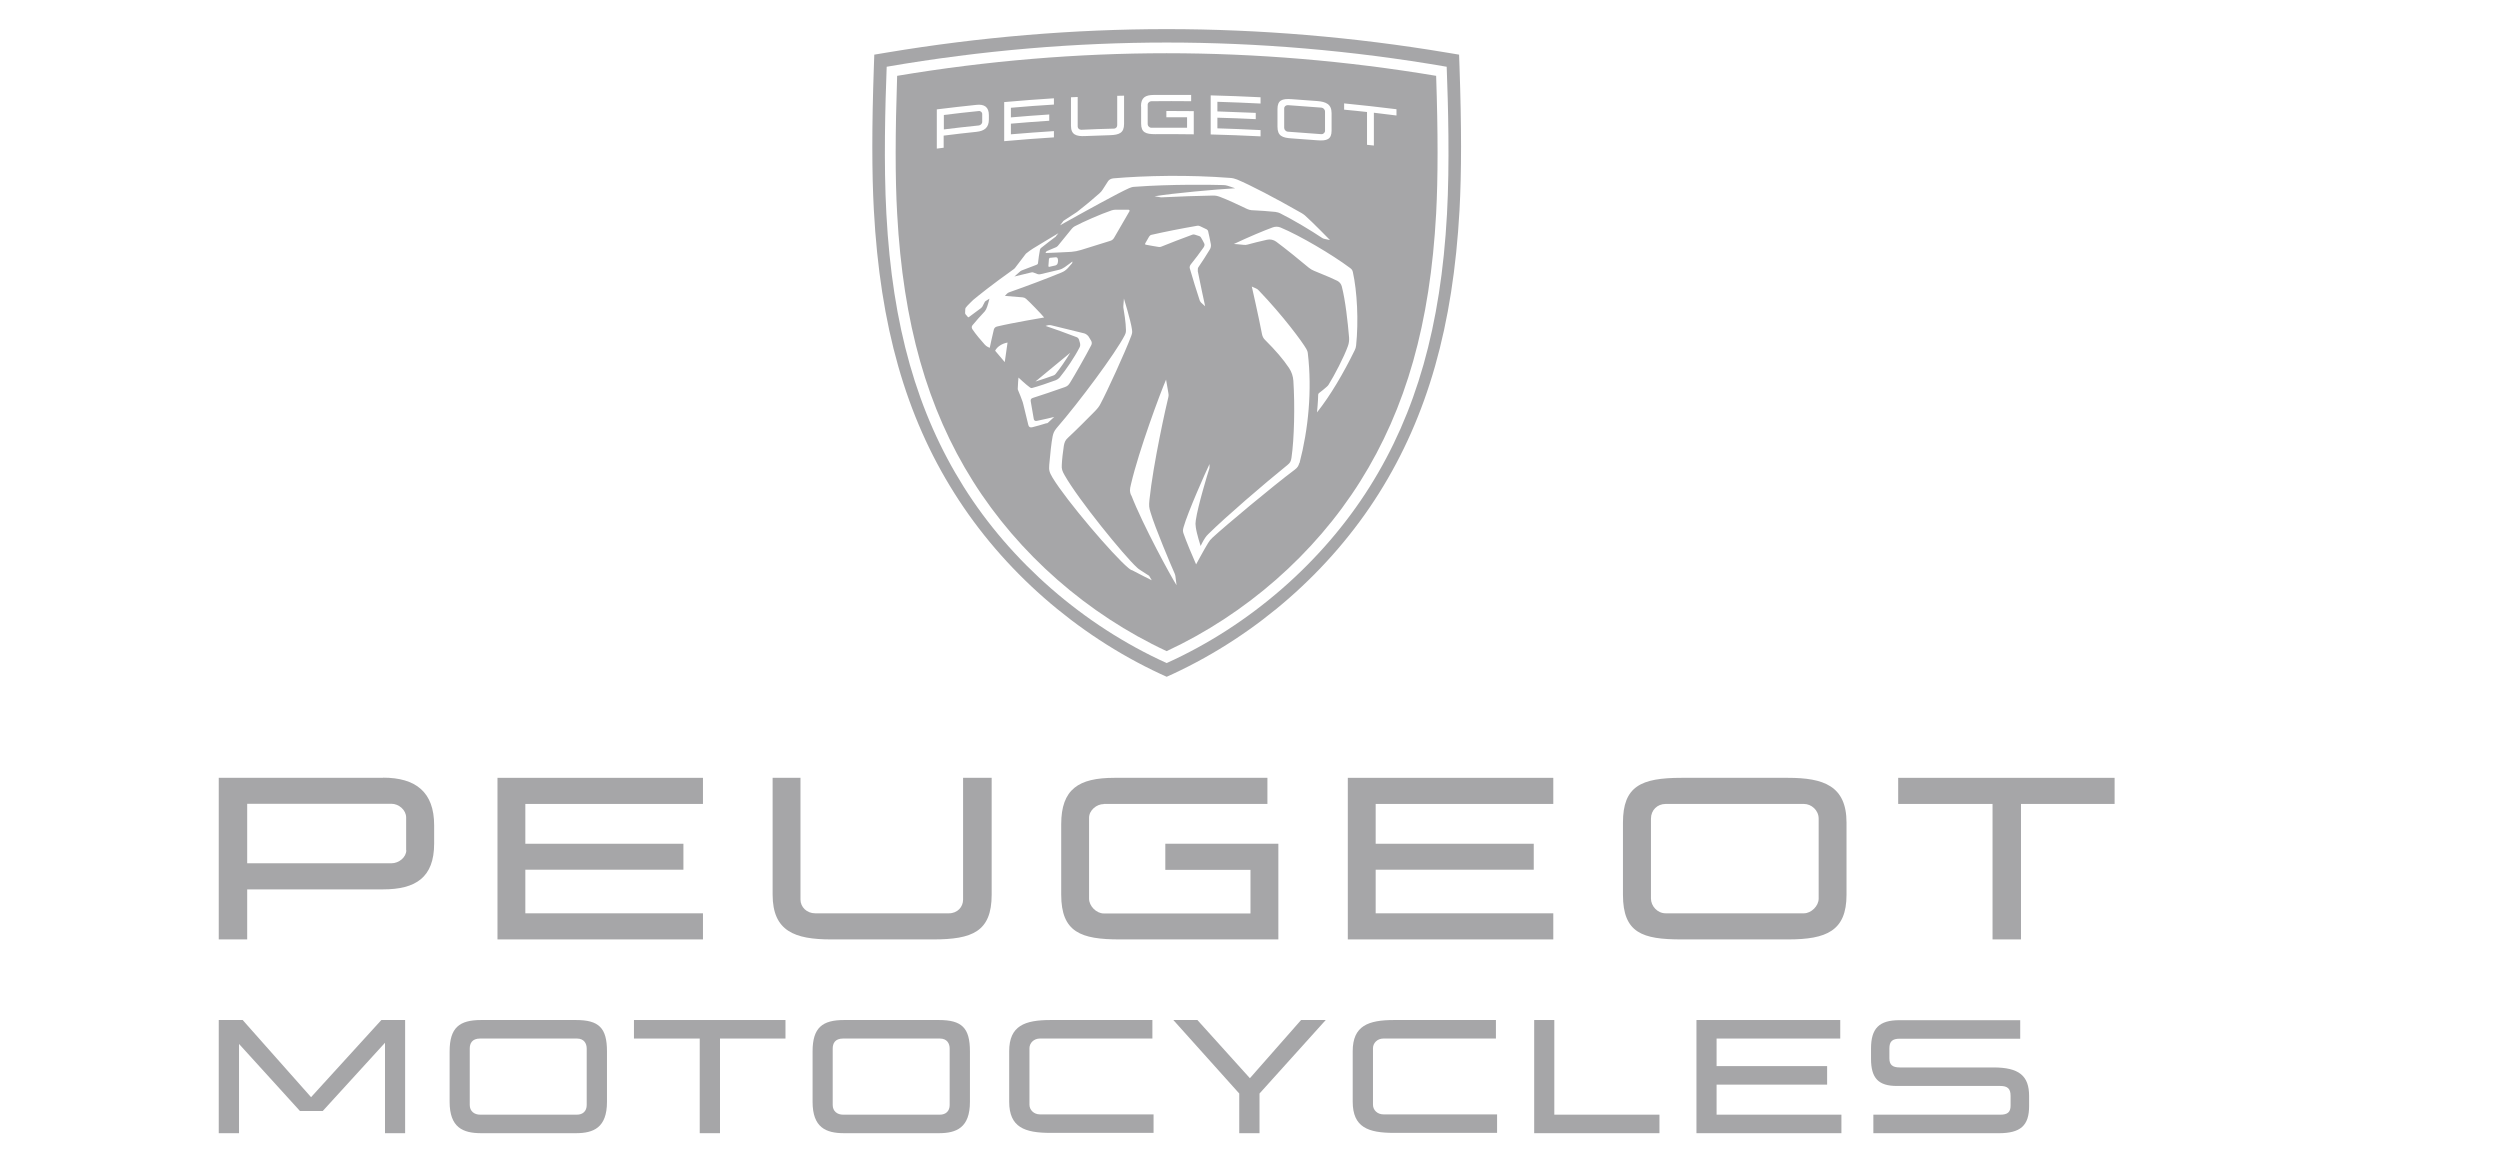 <svg width="120" height="56" viewBox="0 0 120 56" fill="none" xmlns="http://www.w3.org/2000/svg">
<path d="M14.931 52.664L11.648 48.961H10.5V54.393H11.473V50.109L14.399 53.329H15.491L18.48 50.053V54.393H19.446V48.961H18.305L14.931 52.664Z" fill="#A6A6A8"/>
<path d="M27.644 48.961H23.094C22.051 48.961 21.582 49.325 21.582 50.466V52.888C21.582 54.12 22.219 54.393 23.094 54.393H27.644C28.484 54.393 29.135 54.134 29.135 52.888V50.466C29.135 49.332 28.743 48.961 27.644 48.961ZM28.162 53.042C28.162 53.336 27.973 53.504 27.693 53.504H23.045C22.765 53.504 22.548 53.336 22.548 53.042V50.333C22.548 50.088 22.653 49.85 23.045 49.85H27.693C28.036 49.85 28.162 50.088 28.162 50.333V53.042Z" fill="#A6A6A8"/>
<path d="M30.43 49.85H33.587V54.393H34.56V49.85H37.703V48.961H30.43V49.85Z" fill="#A6A6A8"/>
<path d="M45.066 48.961H40.516C39.473 48.961 39.004 49.325 39.004 50.466V52.888C39.004 54.12 39.641 54.393 40.516 54.393H45.066C45.906 54.393 46.557 54.134 46.557 52.888V50.466C46.557 49.332 46.165 48.961 45.066 48.961ZM45.584 53.042C45.584 53.336 45.395 53.504 45.115 53.504H40.467C40.187 53.504 39.97 53.336 39.97 53.042V50.333C39.97 50.088 40.075 49.85 40.467 49.85H45.115C45.458 49.85 45.584 50.088 45.584 50.333V53.042Z" fill="#A6A6A8"/>
<path d="M49.414 53.042V50.312C49.414 50.067 49.624 49.85 49.911 49.85H55.315V48.961H50.429C49.19 48.961 48.441 49.234 48.441 50.459V52.881C48.441 54.113 49.183 54.379 50.429 54.379H55.371V53.49H49.911C49.631 53.49 49.414 53.28 49.414 53.028V53.042Z" fill="#A6A6A8"/>
<path d="M59.995 51.754L57.475 48.961H56.32L59.484 52.489V54.393H60.457V52.489L63.635 48.961H62.452L59.995 51.754Z" fill="#A6A6A8"/>
<path d="M65.903 53.042V50.312C65.903 50.067 66.113 49.85 66.4 49.85H71.804V48.961H66.918C65.679 48.961 64.93 49.234 64.93 50.459V52.881C64.93 54.113 65.672 54.379 66.918 54.379H71.86V53.49H66.4C66.113 53.49 65.903 53.28 65.903 53.028V53.042Z" fill="#A6A6A8"/>
<path d="M74.607 48.961H73.641V54.393H79.654V53.504H74.607V48.961Z" fill="#A6A6A8"/>
<path d="M82.396 52.062H87.702V51.173H82.396V49.85H88.332V48.961H81.43V54.393H88.388V53.504H82.396V52.062Z" fill="#A6A6A8"/>
<path d="M95.682 51.237H91.188C90.831 51.237 90.691 51.104 90.691 50.803V50.32C90.691 49.991 90.831 49.858 91.188 49.858H96.97V48.969H91.167C90.201 48.969 89.809 49.361 89.809 50.327V50.824C89.809 51.755 90.166 52.126 91.048 52.126H96.011C96.368 52.126 96.508 52.259 96.508 52.602V53.071C96.508 53.379 96.368 53.505 96.011 53.505H89.921V54.394H95.941C96.984 54.394 97.397 54.03 97.397 53.092V52.609C97.397 51.636 96.914 51.237 95.682 51.237Z" fill="#A6A6A8"/>
<path d="M52.981 38.589H60.836V37.336H53.486C51.778 37.336 50.938 37.875 50.938 39.562V42.943C50.938 44.749 51.883 45.092 53.745 45.092H61.361V40.5H55.935V41.753H60.023V43.846H52.981C52.624 43.846 52.275 43.489 52.275 43.139V39.254C52.275 38.897 52.632 38.596 52.981 38.596V38.589Z" fill="#A6A6A8"/>
<path d="M18.389 37.335H10.5V45.091H11.865V42.69H18.389C19.957 42.69 20.839 42.116 20.839 40.492V39.61C20.839 38.021 19.957 37.328 18.389 37.328V37.335ZM19.502 40.814C19.502 41.15 19.145 41.437 18.795 41.437H11.865V38.581H18.788C19.145 38.581 19.495 38.882 19.495 39.239V40.807L19.502 40.814Z" fill="#A6A6A8"/>
<path d="M33.742 43.839H25.216V41.746H32.804V40.5H25.216V38.589H33.742V37.336H23.879V45.092H33.742V43.839Z" fill="#A6A6A8"/>
<path d="M74.558 43.839H66.032V41.746H73.62V40.5H66.032V38.589H74.558V37.336H64.695V45.092H74.558V43.839Z" fill="#A6A6A8"/>
<path d="M46.228 43.181C46.228 43.538 45.955 43.839 45.549 43.839H39.13C38.724 43.839 38.423 43.538 38.423 43.181V37.336H37.086V42.943C37.086 44.7 38.15 45.092 39.893 45.092H44.793C46.669 45.092 47.6 44.721 47.6 42.943V37.336H46.228V43.181Z" fill="#A6A6A8"/>
<path d="M85.826 37.336H80.709C78.763 37.336 77.902 37.742 77.902 39.485V42.95C77.902 44.791 78.847 45.092 80.709 45.092H85.826C87.667 45.092 88.633 44.686 88.633 42.95V39.485C88.633 37.714 87.52 37.336 85.826 37.336ZM87.296 43.132C87.296 43.489 86.939 43.839 86.589 43.839H79.953C79.547 43.839 79.246 43.482 79.246 43.132V39.296C79.246 38.89 79.547 38.589 79.953 38.589H86.589C86.946 38.589 87.296 38.89 87.296 39.296V43.132Z" fill="#A6A6A8"/>
<path d="M91.113 37.336V38.589H95.642V45.092H97.007V38.589H101.501V37.336H91.113Z" fill="#A6A6A8"/>
<path d="M47.146 5.848V5.47C47.146 5.386 47.062 5.316 46.978 5.33C46.418 5.386 45.858 5.449 45.305 5.519V6.212C45.865 6.142 46.418 6.079 46.978 6.023C47.062 6.016 47.146 5.939 47.146 5.855V5.848Z" fill="#A6A6A8"/>
<path d="M61.816 6.321C62.355 6.356 62.887 6.398 63.426 6.44C63.51 6.447 63.601 6.37 63.601 6.286V5.355C63.601 5.257 63.517 5.173 63.426 5.166C62.887 5.124 62.355 5.082 61.816 5.047C61.718 5.047 61.641 5.11 61.641 5.208V6.139C61.641 6.223 61.718 6.314 61.816 6.321Z" fill="#A6A6A8"/>
<path d="M46.703 23.1C48.901 26.593 52.198 29.484 55.999 31.255C59.8 29.484 63.097 26.6 65.295 23.1C67.493 19.6 68.648 15.519 68.935 10.248C69.026 8.526 69.026 6.363 68.935 3.64C64.63 2.919 60.283 2.555 55.999 2.555C51.715 2.555 47.361 2.919 43.063 3.64C42.972 6.363 42.965 8.526 43.063 10.248C43.35 15.519 44.505 19.607 46.703 23.1ZM48.222 17.374L47.767 16.835C47.851 16.653 48.096 16.485 48.362 16.443L48.229 17.374H48.222ZM50.231 20.314C50.063 20.37 49.664 20.482 49.538 20.51C49.44 20.531 49.377 20.489 49.356 20.384C49.356 20.384 49.181 19.649 49.118 19.404C49.111 19.369 49.097 19.334 49.09 19.299C49.041 19.152 48.929 18.872 48.866 18.725C48.859 18.704 48.852 18.69 48.852 18.669C48.852 18.501 48.887 18.123 48.887 18.123C48.887 18.123 49.258 18.473 49.44 18.599C49.482 18.627 49.503 18.634 49.552 18.62C49.797 18.557 50.364 18.368 50.679 18.249C50.749 18.221 50.812 18.179 50.861 18.123C51.183 17.731 51.589 17.129 51.82 16.674C51.855 16.611 51.855 16.541 51.841 16.471L51.792 16.303C51.778 16.254 51.729 16.198 51.68 16.184C51.134 15.974 50.7 15.82 50.189 15.645L50.252 15.624C50.322 15.603 50.399 15.596 50.476 15.617C50.805 15.694 51.512 15.869 52.044 16.002C52.121 16.023 52.212 16.093 52.254 16.156L52.373 16.352C52.415 16.422 52.415 16.506 52.38 16.569C52.128 17.059 51.589 18.004 51.372 18.354C51.295 18.473 51.253 18.529 51.12 18.578C50.602 18.76 49.951 18.984 49.566 19.103C49.489 19.131 49.461 19.18 49.475 19.264C49.503 19.425 49.594 19.964 49.622 20.118C49.636 20.174 49.678 20.223 49.769 20.202C50 20.16 50.602 20.013 50.602 20.013C50.602 20.013 50.42 20.181 50.315 20.279C50.294 20.3 50.273 20.314 50.245 20.321L50.231 20.314ZM49.685 18.326L51.372 16.933C51.141 17.311 50.868 17.71 50.665 17.955C50.637 17.99 50.602 18.011 50.56 18.025C50.336 18.109 49.958 18.235 49.685 18.319V18.326ZM50.189 12.131L50.21 12.089C50.21 12.089 50.238 12.054 50.259 12.047L50.693 11.865C50.693 11.865 50.756 11.83 50.777 11.802L51.449 10.976C51.484 10.934 51.533 10.892 51.582 10.864C52.023 10.633 52.814 10.283 53.367 10.094C53.423 10.08 53.486 10.066 53.542 10.066H54.179C54.179 10.066 54.235 10.094 54.221 10.129L53.479 11.41C53.437 11.487 53.367 11.543 53.283 11.564L51.89 11.998C51.729 12.047 51.589 12.075 51.421 12.089C51.113 12.11 50.196 12.145 50.196 12.145L50.189 12.131ZM50.763 12.663C50.763 12.663 50.707 12.733 50.665 12.74L50.357 12.81C50.357 12.81 50.322 12.796 50.322 12.782L50.35 12.425C50.35 12.425 50.371 12.383 50.392 12.376L50.693 12.348C50.693 12.348 50.749 12.362 50.763 12.39C50.798 12.481 50.791 12.579 50.756 12.663H50.763ZM54.319 27.37C54.263 27.342 54.214 27.307 54.165 27.265C53.43 26.656 51.19 24.031 50.525 22.932C50.364 22.659 50.343 22.568 50.364 22.309C50.406 21.826 50.469 21.217 50.525 20.951C50.56 20.79 50.595 20.699 50.714 20.552C51.806 19.292 53.535 16.968 53.983 16.1C54.039 15.988 54.046 15.946 54.046 15.834C54.046 15.519 53.948 14.91 53.92 14.756C53.92 14.735 53.92 14.707 53.92 14.686L53.948 14.329C53.948 14.329 54.277 15.393 54.333 15.806C54.354 15.953 54.347 15.988 54.298 16.128C54.004 16.912 53.122 18.83 52.828 19.376C52.758 19.516 52.688 19.6 52.548 19.747C52.233 20.069 51.631 20.671 51.26 21.014C51.127 21.133 51.092 21.245 51.064 21.399C51.022 21.658 50.973 22.092 50.966 22.316C50.952 22.512 50.987 22.61 51.099 22.806C51.757 23.975 53.955 26.677 54.578 27.244C54.62 27.286 54.655 27.314 54.753 27.377C54.844 27.44 55.145 27.629 55.145 27.629C55.159 27.636 55.166 27.65 55.173 27.664L55.285 27.853C55.285 27.853 54.578 27.503 54.326 27.363L54.319 27.37ZM54.291 23.772C54.228 23.604 54.214 23.527 54.291 23.226C54.669 21.616 55.684 18.886 55.971 18.221C55.971 18.221 56.055 18.725 56.083 18.872C56.097 18.956 56.097 18.977 56.083 19.054C55.985 19.439 55.355 22.239 55.173 23.996C55.145 24.283 55.152 24.353 55.229 24.605C55.439 25.319 56.23 27.188 56.384 27.531C56.398 27.566 56.412 27.608 56.419 27.65L56.475 28.091C56.223 27.706 54.844 25.179 54.305 23.779L54.291 23.772ZM57.49 12.999C57.56 13.377 57.847 14.7 57.847 14.7L57.665 14.539C57.63 14.504 57.609 14.469 57.588 14.427C57.462 14.049 57.217 13.265 57.112 12.887C57.091 12.824 57.112 12.761 57.147 12.705C57.336 12.474 57.609 12.11 57.77 11.879C57.812 11.816 57.833 11.739 57.805 11.69C57.77 11.613 57.707 11.501 57.644 11.396C57.63 11.368 57.602 11.347 57.567 11.333L57.35 11.263C57.315 11.249 57.273 11.249 57.238 11.263C56.769 11.431 56.132 11.683 55.747 11.837C55.691 11.858 55.67 11.865 55.6 11.851C55.488 11.837 55.159 11.774 54.998 11.746C54.97 11.746 54.956 11.711 54.97 11.683L55.159 11.354C55.187 11.312 55.229 11.277 55.278 11.27C55.887 11.13 56.699 10.969 57.469 10.836C57.518 10.829 57.56 10.836 57.602 10.857L57.924 11.011C57.924 11.011 57.98 11.053 57.987 11.088C58.029 11.27 58.085 11.515 58.12 11.718C58.134 11.802 58.12 11.893 58.078 11.963C57.945 12.194 57.672 12.607 57.525 12.824C57.49 12.873 57.49 12.936 57.497 12.992L57.49 12.999ZM62.369 22.218C62.327 22.365 62.285 22.442 62.145 22.547C61.088 23.338 58.827 25.228 58.197 25.809C58.113 25.886 58.043 25.97 57.987 26.068C57.777 26.411 57.413 27.09 57.413 27.09C57.259 26.754 56.923 25.942 56.811 25.613C56.776 25.508 56.769 25.452 56.811 25.305C57 24.619 57.882 22.631 58.057 22.274V22.421C58.057 22.421 58.057 22.463 58.05 22.484C57.973 22.715 57.497 24.283 57.399 24.969C57.378 25.123 57.378 25.158 57.399 25.312C57.441 25.627 57.63 26.208 57.63 26.208C57.63 26.208 57.742 25.97 57.847 25.816C57.896 25.739 57.931 25.704 58.015 25.62C58.813 24.829 60.675 23.226 61.802 22.316C61.921 22.218 61.963 22.155 61.991 21.973C62.124 21.07 62.159 19.46 62.082 18.284C62.068 18.06 61.998 17.85 61.872 17.661C61.585 17.234 61.242 16.835 60.724 16.317C60.647 16.247 60.598 16.149 60.577 16.044C60.423 15.232 60.087 13.755 60.087 13.755L60.276 13.839C60.332 13.86 60.381 13.895 60.423 13.944C61.585 15.155 62.516 16.415 62.705 16.751C62.74 16.814 62.768 16.877 62.775 16.954C62.985 18.725 62.803 20.601 62.376 22.232L62.369 22.218ZM65.092 16.59C65.085 16.674 65.064 16.73 65.022 16.821C64.476 17.934 63.86 18.984 63.216 19.796C63.216 19.796 63.272 19.236 63.272 18.949C63.272 18.921 63.286 18.893 63.307 18.872C63.426 18.781 63.594 18.648 63.685 18.564C63.734 18.522 63.755 18.494 63.776 18.459C64.042 18.032 64.511 17.143 64.7 16.611C64.749 16.478 64.763 16.345 64.756 16.205C64.693 15.456 64.581 14.427 64.406 13.748C64.378 13.636 64.301 13.538 64.196 13.482C64.049 13.405 63.748 13.272 63.076 12.999C62.985 12.964 62.894 12.908 62.817 12.845C62.376 12.474 61.69 11.921 61.256 11.599C61.13 11.508 60.969 11.473 60.815 11.508C60.5 11.578 60.108 11.676 59.884 11.739C59.807 11.76 59.779 11.76 59.702 11.753C59.548 11.732 59.226 11.711 59.226 11.711C59.954 11.368 60.654 11.074 61.095 10.913C61.214 10.871 61.347 10.871 61.466 10.92C62.39 11.305 63.937 12.215 64.798 12.859C64.882 12.922 64.917 12.964 64.938 13.062C65.141 13.979 65.218 15.4 65.092 16.597V16.59ZM64.518 4.963C65.358 5.047 66.191 5.138 67.031 5.243V5.544C66.667 5.495 66.31 5.453 65.946 5.411V6.986C65.834 6.972 65.722 6.958 65.617 6.951V5.376C65.253 5.334 64.889 5.299 64.518 5.264V4.963ZM61.319 5.236C61.319 4.816 61.529 4.725 61.998 4.76C62.411 4.788 62.824 4.823 63.237 4.851C63.643 4.886 63.916 4.998 63.916 5.432V6.272C63.916 6.692 63.685 6.769 63.237 6.734C62.824 6.699 62.411 6.671 61.998 6.643C61.55 6.615 61.319 6.524 61.319 6.083V5.243V5.236ZM58.113 4.578C58.911 4.599 59.709 4.627 60.507 4.669V4.97C59.814 4.935 59.128 4.907 58.435 4.886V5.348C59.051 5.369 59.66 5.39 60.276 5.418V5.719C59.66 5.691 59.051 5.663 58.435 5.649V6.16C59.128 6.181 59.814 6.209 60.507 6.244V6.545C59.709 6.503 58.911 6.475 58.113 6.454V4.571V4.578ZM54.767 5.103C54.767 4.69 54.97 4.557 55.39 4.557C55.985 4.557 56.58 4.557 57.175 4.557V4.858C56.538 4.851 55.901 4.851 55.264 4.858C55.18 4.858 55.089 4.935 55.089 5.019V5.964C55.089 6.048 55.173 6.132 55.264 6.132C55.838 6.132 56.405 6.132 56.979 6.132V5.628C56.65 5.628 56.314 5.628 55.985 5.628V5.327C56.426 5.327 56.867 5.327 57.301 5.334V6.447C56.685 6.44 56.069 6.433 55.453 6.44C54.998 6.44 54.774 6.363 54.774 5.929V5.11L54.767 5.103ZM51.407 4.669C51.512 4.669 51.624 4.655 51.729 4.655V6.076C51.729 6.16 51.806 6.23 51.904 6.23C52.422 6.202 52.94 6.188 53.465 6.174C53.563 6.174 53.626 6.097 53.626 6.013V4.599C53.738 4.599 53.85 4.599 53.955 4.592V5.95C53.955 6.377 53.731 6.475 53.276 6.489C52.877 6.503 52.485 6.517 52.086 6.531C51.666 6.552 51.407 6.468 51.407 6.041V4.683V4.669ZM51.015 10.633C51.015 10.633 51.043 10.598 51.071 10.584C51.148 10.535 51.554 10.269 51.68 10.185C51.701 10.171 51.715 10.164 51.736 10.143C52.03 9.919 52.499 9.527 52.772 9.282C52.835 9.226 52.891 9.163 52.933 9.093C53.024 8.946 53.122 8.792 53.185 8.701C53.234 8.624 53.325 8.575 53.437 8.561C54.977 8.428 57.056 8.386 59.051 8.54C59.163 8.547 59.275 8.575 59.38 8.617C60.031 8.89 61.186 9.492 62.474 10.227C62.53 10.262 62.586 10.297 62.635 10.339C62.978 10.64 63.839 11.522 63.839 11.522L63.573 11.466C63.538 11.459 63.503 11.445 63.468 11.424C62.922 11.06 62.131 10.584 61.466 10.248C61.389 10.206 61.305 10.185 61.214 10.171C60.892 10.136 60.451 10.108 60.164 10.094C60.024 10.094 59.926 10.066 59.786 9.996C59.52 9.863 58.883 9.569 58.561 9.45C58.421 9.401 58.358 9.387 58.218 9.387C57.672 9.394 56.419 9.436 55.782 9.471C55.761 9.471 55.74 9.471 55.719 9.471L55.418 9.422C56.279 9.275 58.407 9.086 59.289 9.037L58.932 8.918C58.862 8.897 58.792 8.883 58.715 8.883C58.225 8.869 56.209 8.834 54.452 8.967C54.368 8.967 54.284 8.995 54.2 9.03C53.668 9.268 52.107 10.129 50.882 10.815C50.882 10.815 51.001 10.661 51.029 10.626L51.015 10.633ZM50.693 11.34C50.693 11.34 50.679 11.354 50.672 11.361C50.56 11.445 50.098 11.795 49.972 11.9C49.937 11.928 49.923 11.956 49.916 11.998C49.888 12.152 49.839 12.453 49.825 12.621C49.825 12.67 49.797 12.691 49.748 12.712C49.531 12.796 49.279 12.894 49.069 12.971C49.027 12.992 49.013 12.992 48.985 13.013C48.964 13.027 48.691 13.272 48.691 13.272C48.691 13.272 49.286 13.125 49.503 13.076C49.559 13.062 49.58 13.069 49.629 13.09C49.671 13.111 49.748 13.139 49.79 13.153C49.853 13.174 49.881 13.174 49.951 13.16C50.196 13.104 50.609 13.006 50.833 12.95C50.945 12.922 51.008 12.887 51.106 12.824C51.211 12.754 51.477 12.551 51.477 12.551C51.477 12.551 51.477 12.586 51.47 12.607C51.47 12.621 51.463 12.635 51.449 12.649C51.393 12.712 51.302 12.824 51.253 12.873C51.141 12.985 51.078 13.027 50.945 13.083C50.322 13.342 49.251 13.748 48.446 14.028C48.39 14.049 48.369 14.063 48.334 14.098C48.292 14.14 48.236 14.203 48.236 14.203C48.236 14.203 48.887 14.252 49.09 14.273C49.153 14.28 49.202 14.301 49.251 14.343C49.412 14.483 49.958 15.043 50.119 15.239C50.119 15.239 48.579 15.498 47.858 15.673C47.767 15.694 47.725 15.75 47.704 15.82C47.648 16.03 47.508 16.695 47.508 16.695C47.508 16.695 47.459 16.681 47.389 16.639C47.34 16.611 47.319 16.59 47.263 16.534C47.095 16.352 46.815 16.016 46.682 15.813C46.64 15.757 46.626 15.68 46.675 15.617C46.822 15.435 47.109 15.113 47.27 14.945C47.284 14.924 47.305 14.896 47.333 14.847C47.403 14.714 47.494 14.336 47.494 14.336C47.494 14.336 47.368 14.413 47.326 14.441C47.284 14.469 47.27 14.476 47.256 14.518C47.228 14.574 47.186 14.658 47.151 14.721C47.137 14.742 47.109 14.77 47.095 14.784C46.892 14.938 46.661 15.106 46.5 15.225C46.486 15.232 46.472 15.225 46.465 15.225C46.444 15.204 46.36 15.106 46.346 15.085C46.332 15.064 46.325 15.05 46.325 15.022C46.325 14.98 46.325 14.91 46.332 14.854C46.332 14.791 46.353 14.763 46.43 14.679C46.514 14.588 46.612 14.497 46.71 14.399C46.955 14.196 47.564 13.699 48.656 12.922C48.677 12.908 48.698 12.887 48.712 12.873C48.824 12.719 49.153 12.299 49.23 12.194C49.244 12.18 49.251 12.166 49.265 12.159C49.391 12.054 49.461 12.012 49.587 11.928C49.888 11.739 50.483 11.389 50.805 11.193L50.679 11.347L50.693 11.34ZM48.201 4.9C48.999 4.83 49.797 4.767 50.588 4.718V5.019C49.902 5.061 49.209 5.11 48.523 5.173V5.635C49.139 5.579 49.748 5.537 50.364 5.495V5.796C49.748 5.838 49.139 5.88 48.523 5.936V6.447C49.209 6.391 49.902 6.335 50.588 6.293V6.594C49.79 6.643 48.992 6.706 48.201 6.776V4.893V4.9ZM44.967 5.25C45.604 5.173 46.241 5.096 46.871 5.033C47.249 4.991 47.466 5.138 47.466 5.523V5.733C47.466 6.125 47.256 6.286 46.871 6.328C46.346 6.384 45.821 6.44 45.296 6.51V7.091C45.184 7.105 45.072 7.119 44.967 7.133V5.25Z" fill="#A6A6A8"/>
<path d="M45.809 23.672C48.14 27.382 51.654 30.462 55.693 32.345L56.001 32.485L56.309 32.345C60.355 30.462 63.862 27.382 66.193 23.672C68.524 19.962 69.749 15.643 70.057 10.085C70.155 8.286 70.155 6.039 70.057 3.218L70.036 2.623L69.448 2.525C64.975 1.776 60.453 1.398 56.001 1.398C51.549 1.398 47.027 1.776 42.554 2.525L41.966 2.623L41.945 3.218C41.847 6.046 41.847 8.293 41.945 10.085C42.246 15.643 43.471 19.962 45.809 23.672ZM42.561 3.204C47.139 2.413 51.654 2.042 56.001 2.042C60.348 2.042 64.863 2.413 69.441 3.204C69.511 5.038 69.588 7.873 69.455 10.281C69.161 15.643 67.985 19.808 65.738 23.378C63.498 26.941 60.033 30.007 56.001 31.827C51.976 30.007 48.504 26.941 46.264 23.378C44.017 19.801 42.834 15.643 42.547 10.281C42.414 7.873 42.491 5.038 42.561 3.204Z" fill="#A6A6A8"/>
</svg>
